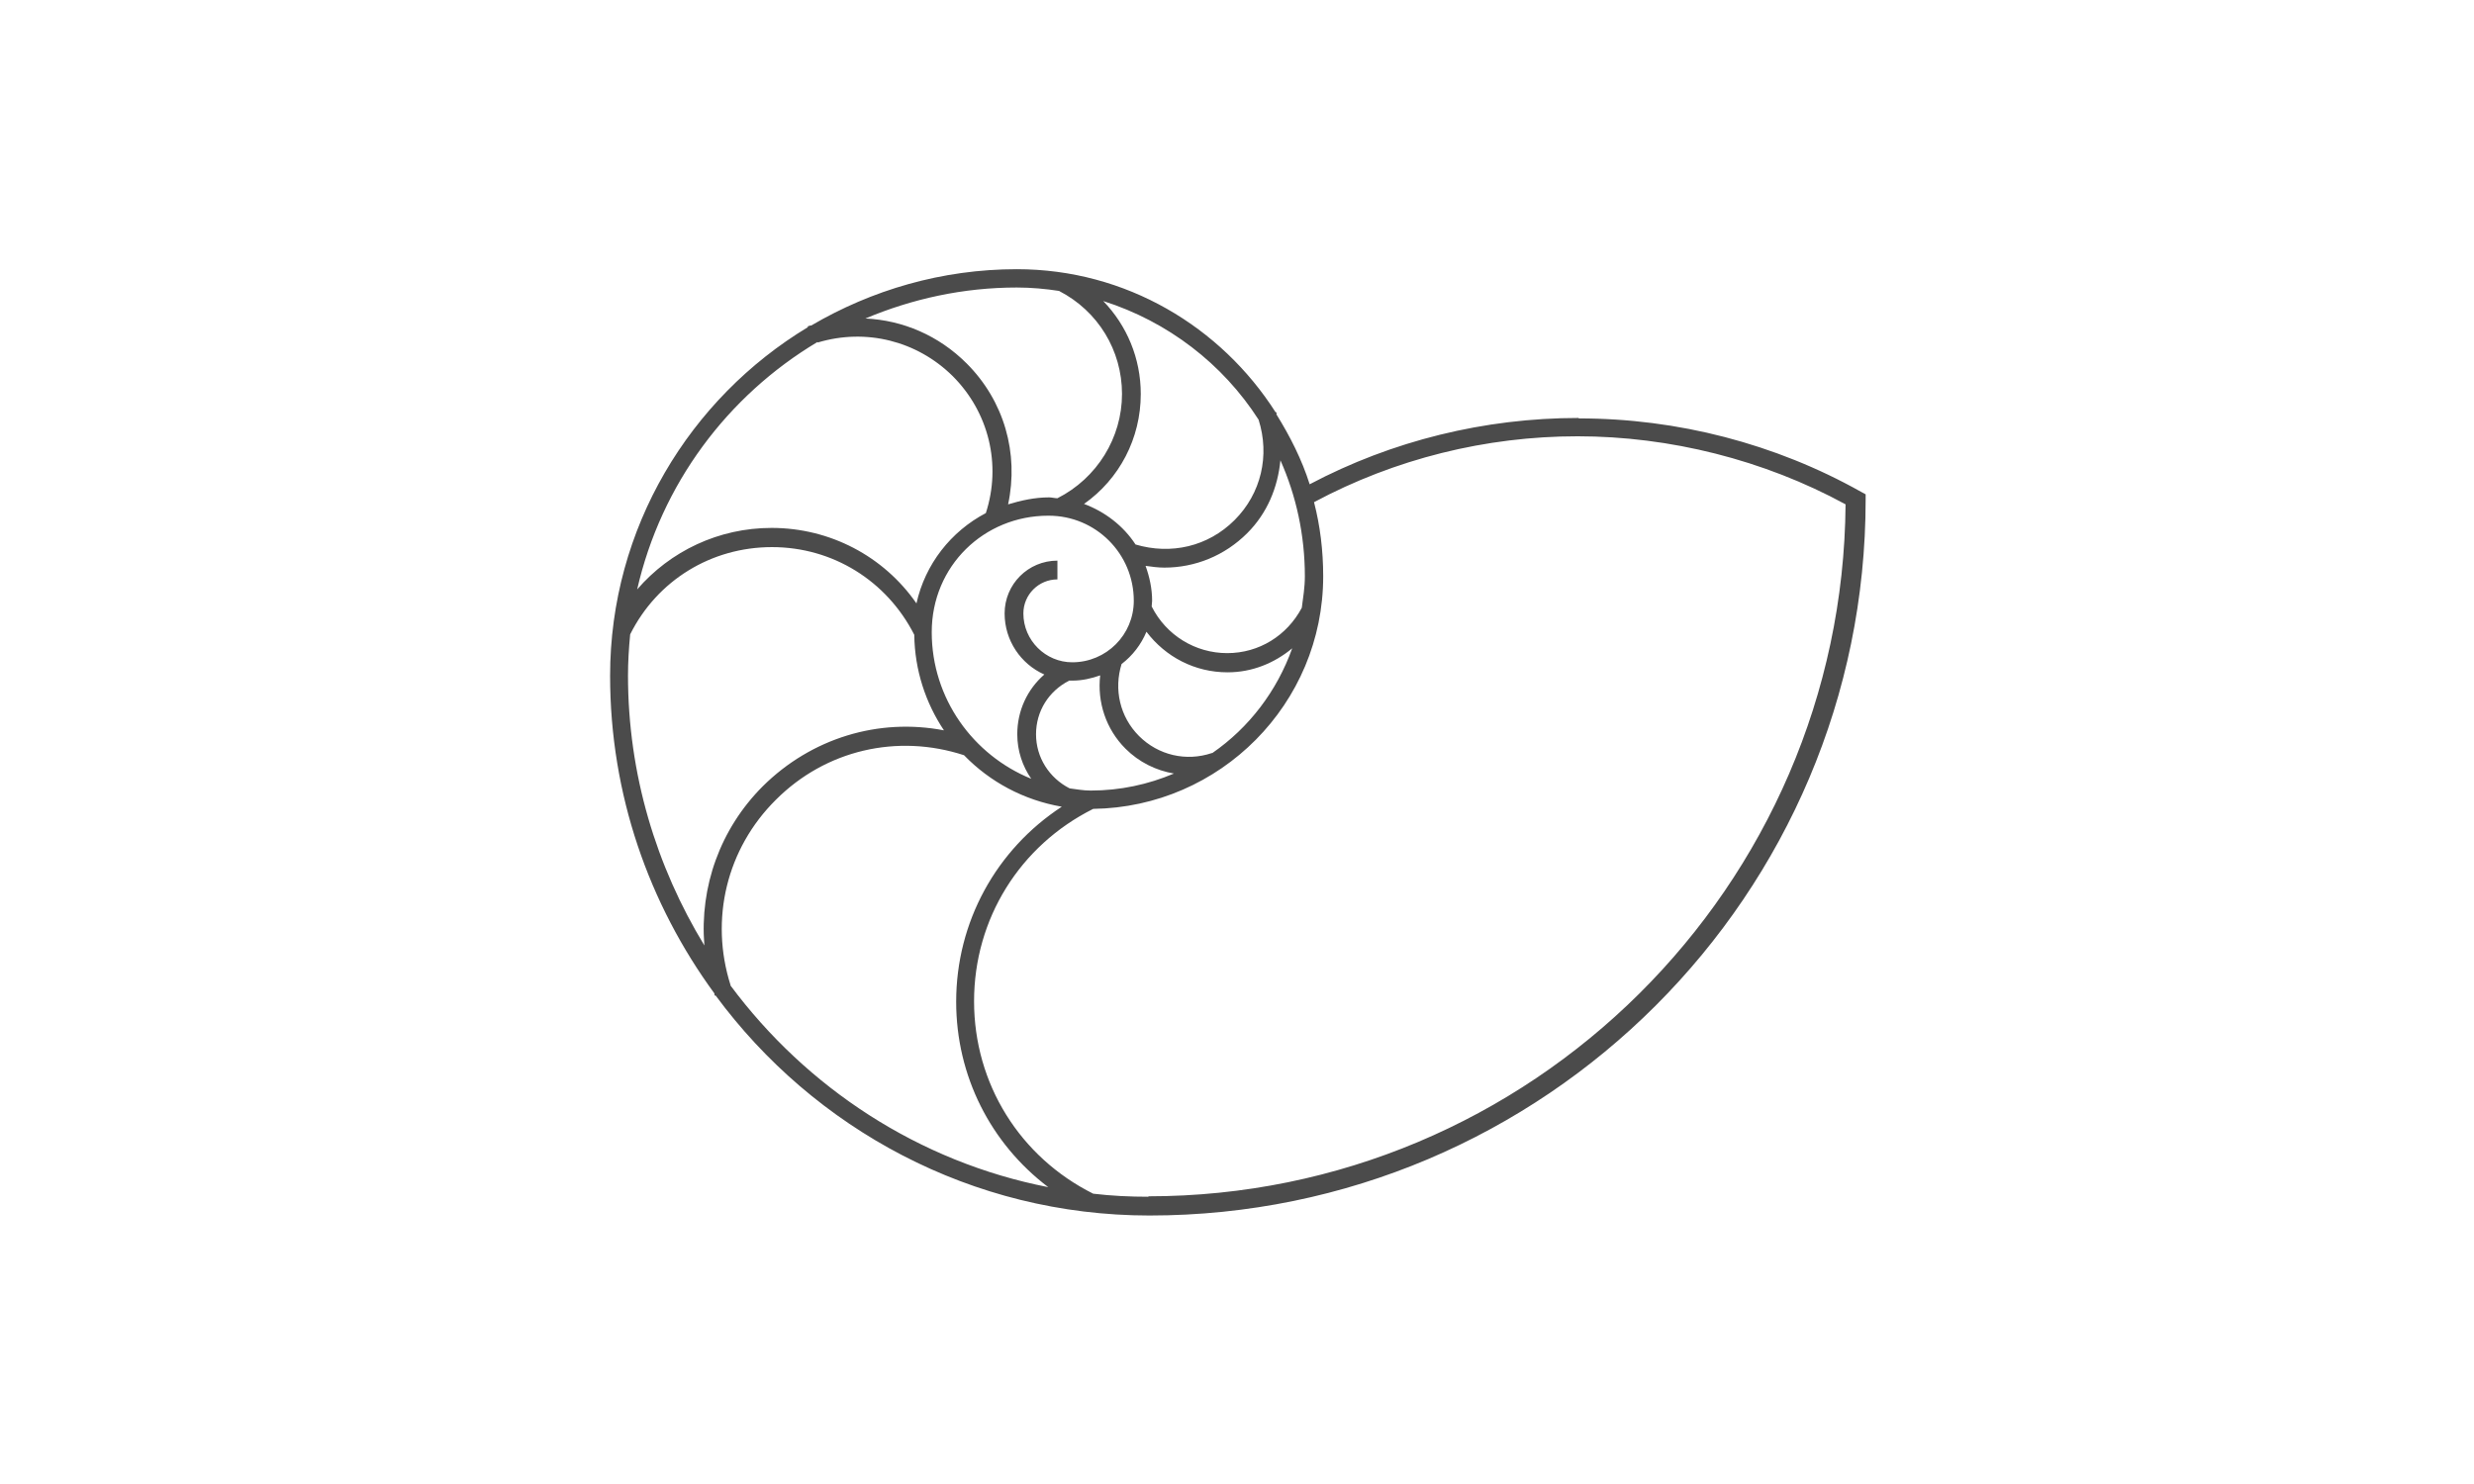 <?xml version="1.0" encoding="UTF-8"?>
<svg id="Layer_1" data-name="Layer 1" xmlns="http://www.w3.org/2000/svg" viewBox="0 0 56.69 34.02">
  <defs>
    <style>
      .cls-1 {
        fill: #4b4b4b;
      }
    </style>
  </defs>
  <path class="cls-1" d="M36.17,9.58c-2.15,0-4.27.52-6.16,1.52-.18-.57-.45-1.1-.76-1.6,0-.02,0-.03,0-.05h-.02c-1.25-1.96-3.43-3.28-5.93-3.28-1.72,0-3.33.48-4.71,1.29-.03,0-.05.01-.08.02v.02c-2.7,1.63-4.53,4.6-4.53,7.99,0,2.72.89,5.23,2.39,7.28,0,.02,0,.03.01.05h.02c2.25,3.05,5.86,5.04,9.94,5.04,9.05,0,16.41-7.36,16.41-16.41v-.12l-.11-.06c-1.96-1.1-4.2-1.68-6.46-1.68ZM24.03,11.82c1.08,0,1.95.87,1.95,1.95,0,.78-.63,1.41-1.41,1.41-.61,0-1.12-.5-1.12-1.12,0-.43.35-.78.78-.78v-.43c-.67,0-1.21.54-1.21,1.21,0,.62.37,1.16.91,1.4-.39.34-.62.83-.62,1.37,0,.38.12.73.32,1.02-1.33-.54-2.28-1.84-2.28-3.36s1.2-2.67,2.67-2.67ZM24.99,18.12c-.17,0-.32-.03-.48-.05-.47-.24-.77-.71-.77-1.24s.29-.99.76-1.23c.02,0,.05,0,.07,0,.23,0,.44-.05.64-.12-.07.61.13,1.23.58,1.68.31.31.7.5,1.11.57-.59.25-1.23.39-1.91.39ZM27.77,17.26c-.59.2-1.23.05-1.67-.39-.44-.44-.58-1.07-.4-1.65.25-.19.45-.45.57-.74.44.58,1.11.93,1.86.93.56,0,1.07-.21,1.48-.55-.35.98-.99,1.82-1.83,2.4ZM29.83,13.93c-.34.64-.98,1.04-1.71,1.04s-1.4-.41-1.73-1.07c0-.04.01-.09.01-.13,0-.28-.06-.55-.15-.8.14.02.29.04.43.04.7,0,1.38-.27,1.9-.79.46-.46.7-1.05.76-1.67.36.81.56,1.71.56,2.66,0,.25-.04.49-.07.72ZM28.84,9.62c.26.82.06,1.69-.55,2.3s-1.46.8-2.27.56c-.28-.43-.7-.75-1.18-.93.81-.57,1.3-1.5,1.3-2.52,0-.82-.32-1.57-.86-2.13,1.48.47,2.74,1.44,3.56,2.72ZM24.27,6.67c.89.46,1.44,1.36,1.44,2.36s-.57,1.93-1.48,2.39c-.06,0-.13-.02-.19-.02-.33,0-.64.07-.94.16.25-1.17-.09-2.37-.95-3.23-.64-.64-1.46-.99-2.32-1.03,1.07-.45,2.24-.71,3.47-.71.33,0,.66.03.98.08ZM18.74,7.85c1.1-.33,2.27-.04,3.09.77.83.83,1.12,2.03.76,3.14-.8.42-1.39,1.17-1.59,2.07-.75-1.08-1.98-1.73-3.32-1.73-1.21,0-2.32.53-3.08,1.41.55-2.41,2.07-4.44,4.13-5.67ZM14.39,15.49c0-.32.02-.64.05-.95.62-1.24,1.86-2,3.25-2s2.63.77,3.26,2.01c.01.81.26,1.56.68,2.19-1.5-.29-3.04.18-4.15,1.28-.98.98-1.45,2.31-1.34,3.65-1.1-1.81-1.75-3.92-1.75-6.19ZM16.74,22.58c-.48-1.51-.09-3.13,1.04-4.25,1.14-1.14,2.78-1.52,4.31-1.02.59.61,1.37,1.03,2.24,1.18-1.5.98-2.42,2.64-2.42,4.47,0,1.7.79,3.25,2.11,4.25-2.97-.58-5.54-2.28-7.28-4.62ZM26.32,27.43c-.43,0-.85-.02-1.27-.07-1.68-.84-2.73-2.52-2.73-4.41s1.05-3.57,2.73-4.41c2.91-.04,5.27-2.41,5.27-5.33,0-.59-.07-1.16-.21-1.7,1.85-.99,3.93-1.51,6.04-1.51s4.27.54,6.14,1.56c-.07,8.76-7.21,15.86-15.98,15.86Z"/>
</svg>